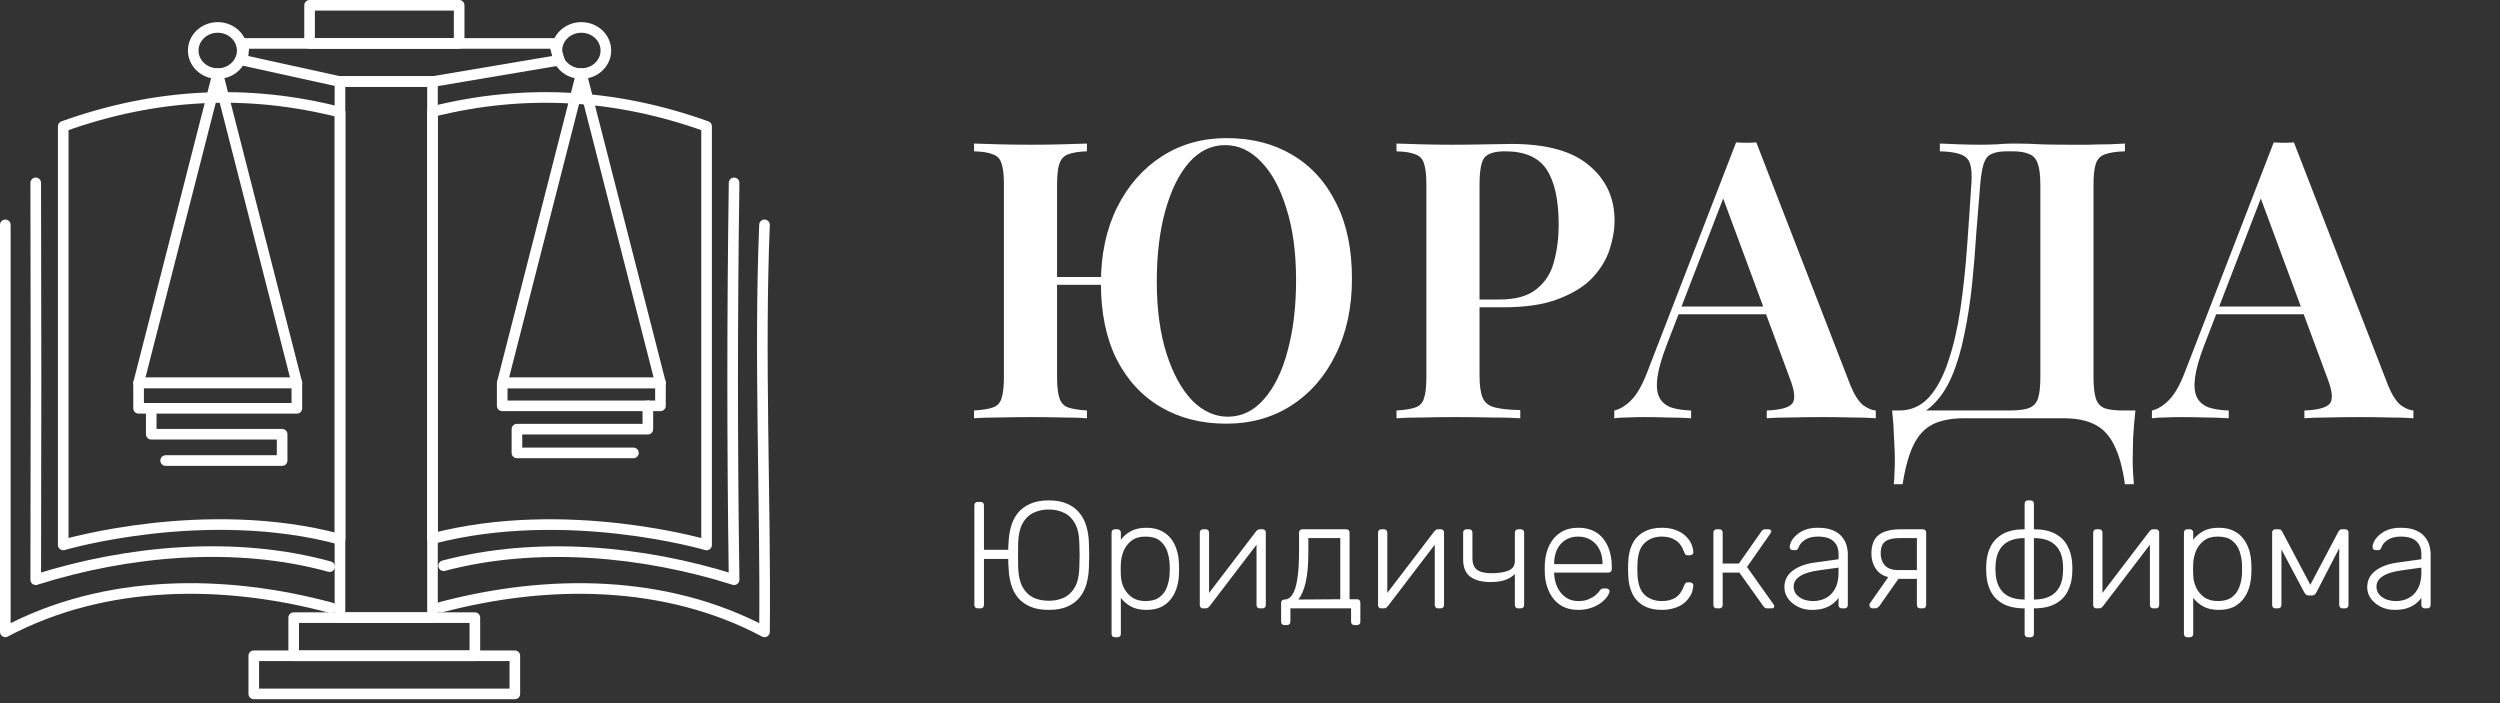<svg width="263" height="74" viewBox="0 0 263 74" fill="none" xmlns="http://www.w3.org/2000/svg">
<rect x="0" y="0" width="263" height="74" fill="#333333" stroke="none"/>
<g clip-path="url(#clip0_471_110)">
<path d="M45.498 8.578H35.763V64.974H45.498V8.578Z" stroke="white" stroke-width="1.117" stroke-linecap="round" stroke-linejoin="round"/>
<path d="M49.956 64.977H30.895V68.989H49.956V64.977Z" stroke="white" stroke-width="1.117" stroke-linecap="round" stroke-linejoin="round"/>
<path d="M54.161 68.985H26.697V72.996H54.161V68.985Z" stroke="white" stroke-width="1.117" stroke-linecap="round" stroke-linejoin="round"/>
<path d="M48.303 0.559H32.567V4.57H48.303V0.559Z" stroke="white" stroke-width="1.117" stroke-linecap="round" stroke-linejoin="round"/>
<path d="M58.847 6.332L45.539 8.578H35.721L25.513 6.332L25.699 4.57H58.288L58.847 6.332Z" stroke="white" stroke-width="1.117" stroke-linecap="round" stroke-linejoin="round"/>
<path d="M25.483 5.315C25.483 6.656 24.328 7.743 22.906 7.743C21.483 7.743 20.328 6.656 20.328 5.315C20.328 3.974 21.483 2.886 22.906 2.886C24.328 2.886 25.483 3.974 25.483 5.315Z" stroke="white" stroke-width="1.117" stroke-linecap="round" stroke-linejoin="round"/>
<path d="M22.906 7.743L14.581 40.281H31.23L22.906 7.743Z" stroke="white" stroke-width="1.117" stroke-linecap="round" stroke-linejoin="round"/>
<path d="M31.23 40.28H14.581V42.955H31.23V40.28Z" stroke="white" stroke-width="1.117" stroke-linecap="round" stroke-linejoin="round"/>
<path d="M15.911 42.955V45.681H29.68V48.448H17.423" stroke="white" stroke-width="1.117" stroke-linecap="round" stroke-linejoin="round"/>
<path d="M63.737 5.315C63.737 6.656 62.583 7.743 61.16 7.743C59.737 7.743 58.582 6.656 58.582 5.315C58.582 3.974 59.737 2.886 61.16 2.886C62.583 2.886 63.737 3.974 63.737 5.315Z" stroke="white" stroke-width="1.117" stroke-linecap="round" stroke-linejoin="round"/>
<path d="M61.16 7.743L52.836 40.281H69.484L61.16 7.743Z" stroke="white" stroke-width="1.117" stroke-linecap="round" stroke-linejoin="round"/>
<path d="M52.832 42.694H69.48V40.284H52.832V42.694Z" stroke="white" stroke-width="1.117" stroke-linecap="round" stroke-linejoin="round"/>
<path d="M68.154 42.694V45.148H54.381V47.644H66.638" stroke="white" stroke-width="1.117" stroke-linecap="round" stroke-linejoin="round"/>
<path d="M0.559 23.654V66.471C11.047 60.892 23.595 60.91 34.85 63.946" stroke="white" stroke-width="1.117" stroke-linecap="round" stroke-linejoin="round"/>
<path d="M35.777 11.81C26.068 9.322 16.362 9.81 6.652 13.293V57.327C6.652 57.327 21.595 52.925 35.777 56.735V11.81Z" stroke="white" stroke-width="1.117" stroke-linecap="round" stroke-linejoin="round"/>
<path d="M3.758 19.237C3.799 33.304 3.799 46.735 3.758 60.985C13.471 57.905 24.798 56.88 34.675 59.61" stroke="white" stroke-width="1.117" stroke-linecap="round" stroke-linejoin="round"/>
<path d="M46.373 63.882C57.566 60.914 70.013 60.929 80.427 66.471C80.557 52.389 79.853 37.547 80.427 23.654" stroke="white" stroke-width="1.117" stroke-linecap="round" stroke-linejoin="round"/>
<path d="M74.333 13.293C64.724 9.844 55.111 9.334 45.502 11.74V56.661C59.595 52.988 74.333 57.331 74.333 57.331V13.293Z" stroke="white" stroke-width="1.117" stroke-linecap="round" stroke-linejoin="round"/>
<path d="M46.671 59.514C56.459 56.918 67.622 57.942 77.227 60.985C77.026 46.731 77.026 33.304 77.227 19.237" stroke="white" stroke-width="1.117" stroke-linecap="round" stroke-linejoin="round"/>
</g>
<path d="M110.328 64.16C109.549 64.16 108.893 64.043 108.36 63.808C107.827 63.573 107.395 63.253 107.064 62.848C106.744 62.443 106.509 61.973 106.36 61.44C106.211 60.907 106.125 60.341 106.104 59.744C106.093 59.573 106.083 59.413 106.072 59.264C106.072 59.104 106.072 58.949 106.072 58.8H103.512V63.648C103.512 63.755 103.48 63.84 103.416 63.904C103.352 63.968 103.261 64 103.144 64H102.856C102.749 64 102.664 63.968 102.6 63.904C102.536 63.84 102.504 63.755 102.504 63.648V53.152C102.504 53.045 102.536 52.96 102.6 52.896C102.664 52.832 102.749 52.8 102.856 52.8H103.144C103.261 52.8 103.352 52.832 103.416 52.896C103.48 52.96 103.512 53.045 103.512 53.152V57.84H106.072C106.072 57.723 106.072 57.6 106.072 57.472C106.083 57.333 106.093 57.195 106.104 57.056C106.125 56.48 106.211 55.925 106.36 55.392C106.509 54.859 106.744 54.389 107.064 53.984C107.395 53.568 107.827 53.243 108.36 53.008C108.893 52.763 109.549 52.64 110.328 52.64C111.117 52.64 111.773 52.763 112.296 53.008C112.829 53.243 113.256 53.568 113.576 53.984C113.907 54.389 114.147 54.859 114.296 55.392C114.445 55.925 114.531 56.48 114.552 57.056C114.573 57.536 114.584 57.984 114.584 58.4C114.584 58.816 114.573 59.264 114.552 59.744C114.531 60.341 114.445 60.907 114.296 61.44C114.147 61.973 113.907 62.443 113.576 62.848C113.256 63.253 112.829 63.573 112.296 63.808C111.773 64.043 111.117 64.16 110.328 64.16ZM110.328 63.2C110.936 63.2 111.475 63.088 111.944 62.864C112.424 62.629 112.803 62.261 113.08 61.76C113.368 61.248 113.523 60.576 113.544 59.744C113.565 59.264 113.576 58.816 113.576 58.4C113.576 57.984 113.565 57.536 113.544 57.056C113.523 56.224 113.368 55.557 113.08 55.056C112.803 54.544 112.424 54.176 111.944 53.952C111.475 53.717 110.936 53.6 110.328 53.6C109.731 53.6 109.192 53.717 108.712 53.952C108.243 54.176 107.864 54.544 107.576 55.056C107.299 55.557 107.144 56.224 107.112 57.056C107.101 57.536 107.096 57.984 107.096 58.4C107.096 58.816 107.101 59.264 107.112 59.744C107.144 60.576 107.299 61.248 107.576 61.76C107.853 62.261 108.227 62.629 108.696 62.864C109.176 63.088 109.72 63.2 110.328 63.2ZM117.289 67.04C117.182 67.04 117.097 67.008 117.033 66.944C116.969 66.88 116.937 66.795 116.937 66.688V56.032C116.937 55.925 116.969 55.84 117.033 55.776C117.097 55.712 117.182 55.68 117.289 55.68H117.561C117.668 55.68 117.753 55.712 117.817 55.776C117.881 55.84 117.913 55.925 117.913 56.032V56.784C118.18 56.421 118.526 56.123 118.953 55.888C119.39 55.643 119.94 55.52 120.601 55.52C121.23 55.52 121.758 55.632 122.185 55.856C122.612 56.069 122.958 56.357 123.225 56.72C123.492 57.083 123.689 57.488 123.817 57.936C123.945 58.384 124.014 58.843 124.025 59.312C124.036 59.472 124.041 59.648 124.041 59.84C124.041 60.032 124.036 60.208 124.025 60.368C124.014 60.837 123.945 61.296 123.817 61.744C123.689 62.192 123.492 62.597 123.225 62.96C122.958 63.323 122.612 63.616 122.185 63.84C121.758 64.053 121.23 64.16 120.601 64.16C119.94 64.16 119.39 64.037 118.953 63.792C118.526 63.547 118.18 63.248 117.913 62.896V66.688C117.913 66.795 117.881 66.88 117.817 66.944C117.753 67.008 117.668 67.04 117.561 67.04H117.289ZM120.505 63.232C121.134 63.232 121.63 63.093 121.993 62.816C122.356 62.539 122.617 62.176 122.777 61.728C122.937 61.28 123.028 60.8 123.049 60.288C123.06 59.989 123.06 59.691 123.049 59.392C123.028 58.88 122.937 58.4 122.777 57.952C122.617 57.504 122.356 57.141 121.993 56.864C121.63 56.587 121.134 56.448 120.505 56.448C119.897 56.448 119.406 56.592 119.033 56.88C118.66 57.168 118.382 57.531 118.201 57.968C118.03 58.395 117.934 58.827 117.913 59.264C117.902 59.424 117.897 59.632 117.897 59.888C117.897 60.144 117.902 60.352 117.913 60.512C117.924 60.939 118.02 61.36 118.201 61.776C118.393 62.192 118.676 62.539 119.049 62.816C119.433 63.093 119.918 63.232 120.505 63.232ZM126.538 64C126.453 64 126.378 63.968 126.314 63.904C126.25 63.84 126.218 63.765 126.218 63.68V56.032C126.218 55.925 126.25 55.84 126.314 55.776C126.378 55.712 126.463 55.68 126.57 55.68H126.842C126.949 55.68 127.034 55.712 127.098 55.776C127.162 55.84 127.194 55.925 127.194 56.032V63.216L126.906 62.752L132.122 55.92C132.175 55.856 132.229 55.803 132.282 55.76C132.346 55.707 132.431 55.68 132.538 55.68H132.842C132.927 55.68 133.002 55.712 133.066 55.776C133.13 55.829 133.162 55.899 133.162 55.984V63.648C133.162 63.755 133.13 63.84 133.066 63.904C133.002 63.968 132.917 64 132.81 64H132.538C132.431 64 132.346 63.968 132.282 63.904C132.218 63.84 132.186 63.755 132.186 63.648V56.944L132.522 56.864L127.258 63.76C127.215 63.813 127.162 63.867 127.098 63.92C127.034 63.973 126.949 64 126.842 64H126.538ZM135.125 65.76C135.018 65.76 134.933 65.728 134.869 65.664C134.805 65.6 134.773 65.515 134.773 65.408V63.424C134.773 63.317 134.805 63.232 134.869 63.168C134.933 63.104 135.018 63.072 135.125 63.072H135.173C135.472 63.061 135.733 62.891 135.957 62.56C136.181 62.229 136.352 61.696 136.469 60.96C136.597 60.213 136.661 59.227 136.661 58V56.032C136.661 55.925 136.693 55.84 136.757 55.776C136.821 55.712 136.906 55.68 137.013 55.68H141.621C141.728 55.68 141.813 55.712 141.877 55.776C141.941 55.84 141.973 55.925 141.973 56.032V63.04H142.757C142.864 63.04 142.949 63.072 143.013 63.136C143.077 63.2 143.109 63.285 143.109 63.392V65.408C143.109 65.515 143.077 65.6 143.013 65.664C142.949 65.728 142.864 65.76 142.757 65.76H142.485C142.378 65.76 142.293 65.728 142.229 65.664C142.165 65.6 142.133 65.515 142.133 65.408V64H135.749V65.408C135.749 65.515 135.717 65.6 135.653 65.664C135.589 65.728 135.504 65.76 135.397 65.76H135.125ZM136.581 63.072L140.997 63.04V56.608H137.637V58.112C137.637 59.392 137.546 60.432 137.365 61.232C137.184 62.032 136.922 62.645 136.581 63.072ZM145.288 64C145.203 64 145.128 63.968 145.064 63.904C145 63.84 144.968 63.765 144.968 63.68V56.032C144.968 55.925 145 55.84 145.064 55.776C145.128 55.712 145.213 55.68 145.32 55.68H145.592C145.699 55.68 145.784 55.712 145.848 55.776C145.912 55.84 145.944 55.925 145.944 56.032V63.216L145.656 62.752L150.872 55.92C150.925 55.856 150.979 55.803 151.032 55.76C151.096 55.707 151.181 55.68 151.288 55.68H151.592C151.677 55.68 151.752 55.712 151.816 55.776C151.88 55.829 151.912 55.899 151.912 55.984V63.648C151.912 63.755 151.88 63.84 151.816 63.904C151.752 63.968 151.667 64 151.56 64H151.288C151.181 64 151.096 63.968 151.032 63.904C150.968 63.84 150.936 63.755 150.936 63.648V56.944L151.272 56.864L146.008 63.76C145.965 63.813 145.912 63.867 145.848 63.92C145.784 63.973 145.699 64 145.592 64H145.288ZM159.715 64C159.608 64 159.523 63.968 159.459 63.904C159.395 63.84 159.363 63.755 159.363 63.648V60.384C159.064 60.683 158.702 60.901 158.275 61.04C157.848 61.168 157.358 61.232 156.803 61.232C155.896 61.232 155.187 61.045 154.675 60.672C154.174 60.299 153.923 59.691 153.923 58.848V56.032C153.923 55.925 153.955 55.84 154.019 55.776C154.083 55.712 154.168 55.68 154.275 55.68H154.547C154.654 55.68 154.739 55.712 154.803 55.776C154.867 55.84 154.899 55.925 154.899 56.032V58.768C154.899 59.291 155.059 59.68 155.379 59.936C155.71 60.181 156.206 60.304 156.867 60.304C157.624 60.304 158.227 60.213 158.675 60.032C159.134 59.851 159.363 59.515 159.363 59.024V56.032C159.363 55.925 159.395 55.84 159.459 55.776C159.523 55.712 159.608 55.68 159.715 55.68H159.987C160.094 55.68 160.179 55.712 160.243 55.776C160.307 55.84 160.339 55.925 160.339 56.032V63.648C160.339 63.755 160.307 63.84 160.243 63.904C160.179 63.968 160.094 64 159.987 64H159.715ZM166.025 64.16C164.99 64.16 164.169 63.824 163.561 63.152C162.953 62.469 162.606 61.579 162.521 60.48C162.51 60.32 162.505 60.107 162.505 59.84C162.505 59.573 162.51 59.36 162.521 59.2C162.574 58.475 162.745 57.835 163.033 57.28C163.321 56.725 163.715 56.293 164.217 55.984C164.729 55.675 165.331 55.52 166.025 55.52C166.771 55.52 167.406 55.685 167.929 56.016C168.451 56.347 168.851 56.821 169.129 57.44C169.417 58.059 169.561 58.795 169.561 59.648V59.888C169.561 59.995 169.523 60.08 169.449 60.144C169.385 60.208 169.299 60.24 169.193 60.24H163.497C163.497 60.24 163.497 60.261 163.497 60.304C163.497 60.347 163.497 60.379 163.497 60.4C163.518 60.88 163.63 61.339 163.833 61.776C164.035 62.203 164.323 62.555 164.697 62.832C165.07 63.099 165.513 63.232 166.025 63.232C166.483 63.232 166.862 63.163 167.161 63.024C167.47 62.885 167.715 62.736 167.897 62.576C168.078 62.405 168.195 62.277 168.249 62.192C168.345 62.053 168.419 61.973 168.473 61.952C168.526 61.92 168.611 61.904 168.729 61.904H168.985C169.081 61.904 169.161 61.936 169.225 62C169.299 62.053 169.331 62.128 169.321 62.224C169.31 62.373 169.225 62.56 169.065 62.784C168.915 62.997 168.697 63.211 168.409 63.424C168.131 63.637 167.79 63.813 167.385 63.952C166.979 64.091 166.526 64.16 166.025 64.16ZM163.497 59.344H168.585V59.28C168.585 58.747 168.483 58.267 168.281 57.84C168.078 57.413 167.785 57.077 167.401 56.832C167.017 56.576 166.558 56.448 166.025 56.448C165.491 56.448 165.033 56.576 164.649 56.832C164.275 57.077 163.987 57.413 163.785 57.84C163.593 58.267 163.497 58.747 163.497 59.28V59.344ZM174.823 64.16C174.076 64.16 173.442 64.016 172.919 63.728C172.396 63.429 171.996 63.003 171.719 62.448C171.452 61.893 171.308 61.237 171.287 60.48C171.276 60.32 171.271 60.107 171.271 59.84C171.271 59.573 171.276 59.36 171.287 59.2C171.308 58.432 171.452 57.776 171.719 57.232C171.996 56.677 172.396 56.256 172.919 55.968C173.442 55.669 174.076 55.52 174.823 55.52C175.388 55.52 175.874 55.6 176.279 55.76C176.695 55.909 177.036 56.112 177.303 56.368C177.57 56.613 177.772 56.885 177.911 57.184C178.05 57.483 178.124 57.776 178.135 58.064C178.146 58.171 178.114 58.256 178.039 58.32C177.964 58.384 177.879 58.416 177.783 58.416H177.559C177.452 58.416 177.372 58.395 177.319 58.352C177.276 58.299 177.228 58.208 177.175 58.08C176.951 57.472 176.642 57.051 176.247 56.816C175.863 56.571 175.388 56.448 174.823 56.448C174.098 56.448 173.495 56.672 173.015 57.12C172.546 57.557 172.295 58.277 172.263 59.28C172.242 59.653 172.242 60.027 172.263 60.4C172.295 61.403 172.546 62.128 173.015 62.576C173.495 63.013 174.098 63.232 174.823 63.232C175.388 63.232 175.863 63.115 176.247 62.88C176.642 62.635 176.951 62.208 177.175 61.6C177.228 61.472 177.276 61.387 177.319 61.344C177.372 61.291 177.452 61.264 177.559 61.264H177.783C177.879 61.264 177.964 61.296 178.039 61.36C178.114 61.424 178.146 61.509 178.135 61.616C178.124 61.851 178.076 62.085 177.991 62.32C177.906 62.555 177.772 62.784 177.591 63.008C177.42 63.232 177.207 63.429 176.951 63.6C176.695 63.771 176.386 63.904 176.023 64C175.671 64.107 175.271 64.16 174.823 64.16ZM180.601 64C180.494 64 180.409 63.968 180.345 63.904C180.281 63.84 180.249 63.755 180.249 63.648V56.032C180.249 55.925 180.281 55.84 180.345 55.776C180.409 55.712 180.494 55.68 180.601 55.68H180.873C180.98 55.68 181.065 55.712 181.129 55.776C181.193 55.84 181.225 55.925 181.225 56.032V59.28H182.937L185.289 55.92C185.342 55.835 185.401 55.776 185.465 55.744C185.529 55.701 185.609 55.68 185.705 55.68H186.025C186.121 55.68 186.196 55.701 186.249 55.744C186.313 55.776 186.345 55.829 186.345 55.904C186.345 55.925 186.334 55.952 186.313 55.984C186.302 56.016 186.286 56.053 186.265 56.096L183.785 59.648L186.569 63.568C186.622 63.632 186.649 63.701 186.649 63.776C186.649 63.851 186.622 63.909 186.569 63.952C186.516 63.984 186.441 64 186.345 64H185.929C185.833 64 185.753 63.984 185.689 63.952C185.625 63.909 185.566 63.851 185.513 63.776L182.985 60.24H181.225V63.648C181.225 63.755 181.193 63.84 181.129 63.904C181.065 63.968 180.98 64 180.873 64H180.601ZM190.583 64.16C190.071 64.16 189.596 64.053 189.159 63.84C188.732 63.627 188.386 63.344 188.119 62.992C187.852 62.629 187.719 62.224 187.719 61.776C187.719 61.051 188.012 60.469 188.599 60.032C189.186 59.595 189.948 59.312 190.887 59.184L193.415 58.832V58.272C193.415 57.707 193.239 57.264 192.887 56.944C192.546 56.613 191.996 56.448 191.239 56.448C190.684 56.448 190.236 56.56 189.895 56.784C189.554 56.997 189.319 57.28 189.191 57.632C189.138 57.792 189.036 57.872 188.887 57.872H188.631C188.503 57.872 188.412 57.84 188.359 57.776C188.306 57.701 188.279 57.616 188.279 57.52C188.279 57.371 188.332 57.184 188.439 56.96C188.556 56.736 188.732 56.517 188.967 56.304C189.202 56.08 189.506 55.893 189.879 55.744C190.252 55.595 190.706 55.52 191.239 55.52C191.868 55.52 192.386 55.605 192.791 55.776C193.207 55.947 193.527 56.171 193.751 56.448C193.986 56.715 194.151 57.013 194.247 57.344C194.343 57.675 194.391 58 194.391 58.32V63.648C194.391 63.755 194.359 63.84 194.295 63.904C194.231 63.968 194.146 64 194.039 64H193.767C193.66 64 193.575 63.968 193.511 63.904C193.447 63.84 193.415 63.755 193.415 63.648V62.896C193.287 63.088 193.106 63.28 192.871 63.472C192.636 63.664 192.332 63.829 191.959 63.968C191.596 64.096 191.138 64.16 190.583 64.16ZM190.743 63.232C191.234 63.232 191.682 63.125 192.087 62.912C192.492 62.699 192.812 62.373 193.047 61.936C193.292 61.488 193.415 60.928 193.415 60.256V59.712L191.351 60C190.476 60.117 189.815 60.32 189.367 60.608C188.919 60.896 188.695 61.259 188.695 61.696C188.695 62.048 188.796 62.336 188.999 62.56C189.202 62.784 189.458 62.955 189.767 63.072C190.087 63.179 190.412 63.232 190.743 63.232ZM202.009 64C201.902 64 201.817 63.968 201.753 63.904C201.689 63.84 201.657 63.755 201.657 63.648V60.896H199.609V60.816C198.66 60.816 197.966 60.571 197.529 60.08C197.092 59.579 196.873 58.96 196.873 58.224C196.873 57.339 197.124 56.693 197.625 56.288C198.126 55.883 198.91 55.68 199.977 55.68H202.281C202.388 55.68 202.473 55.712 202.537 55.776C202.601 55.84 202.633 55.925 202.633 56.032V63.648C202.633 63.755 202.601 63.84 202.537 63.904C202.473 63.968 202.388 64 202.281 64H202.009ZM196.985 64C196.9 64 196.825 63.968 196.761 63.904C196.697 63.84 196.665 63.765 196.665 63.68C196.665 63.637 196.67 63.589 196.681 63.536C196.702 63.483 196.74 63.424 196.793 63.36L198.761 60.544H199.961L197.705 63.76C197.662 63.813 197.598 63.867 197.513 63.92C197.438 63.973 197.358 64 197.273 64H196.985ZM199.673 59.968H201.657V56.608H199.833C199.15 56.608 198.649 56.725 198.329 56.96C198.009 57.195 197.849 57.616 197.849 58.224C197.849 58.725 197.993 59.141 198.281 59.472C198.58 59.803 199.044 59.968 199.673 59.968ZM213.343 67.04C213.236 67.04 213.151 67.008 213.087 66.944C213.023 66.88 212.991 66.795 212.991 66.688V64C212.063 64 211.306 63.84 210.719 63.52C210.143 63.2 209.711 62.763 209.423 62.208C209.146 61.653 208.991 61.035 208.959 60.352C208.938 60.011 208.938 59.669 208.959 59.328C208.991 58.635 209.146 58.016 209.423 57.472C209.711 56.917 210.143 56.48 210.719 56.16C211.306 55.84 212.063 55.68 212.991 55.68V52.992C212.991 52.885 213.023 52.8 213.087 52.736C213.151 52.672 213.236 52.64 213.343 52.64H213.615C213.722 52.64 213.807 52.672 213.871 52.736C213.935 52.8 213.967 52.885 213.967 52.992V55.68C214.895 55.68 215.647 55.84 216.223 56.16C216.81 56.48 217.242 56.917 217.519 57.472C217.807 58.016 217.967 58.635 217.999 59.328C218.02 59.669 218.02 60.011 217.999 60.352C217.967 61.035 217.807 61.653 217.519 62.208C217.242 62.763 216.81 63.2 216.223 63.52C215.647 63.84 214.895 64 213.967 64V66.688C213.967 66.795 213.935 66.88 213.871 66.944C213.807 67.008 213.722 67.04 213.615 67.04H213.343ZM212.991 63.072V56.608C212.01 56.608 211.268 56.848 210.767 57.328C210.266 57.797 209.988 58.491 209.935 59.408C209.924 59.568 209.919 59.712 209.919 59.84C209.919 59.968 209.924 60.112 209.935 60.272C209.988 61.179 210.266 61.872 210.767 62.352C211.268 62.832 212.01 63.072 212.991 63.072ZM213.967 63.072C214.948 63.072 215.69 62.832 216.191 62.352C216.703 61.872 216.98 61.179 217.023 60.272C217.034 60.112 217.039 59.968 217.039 59.84C217.039 59.712 217.034 59.568 217.023 59.408C216.98 58.491 216.703 57.797 216.191 57.328C215.69 56.848 214.948 56.608 213.967 56.608V63.072ZM220.522 64C220.437 64 220.362 63.968 220.298 63.904C220.234 63.84 220.202 63.765 220.202 63.68V56.032C220.202 55.925 220.234 55.84 220.298 55.776C220.362 55.712 220.448 55.68 220.554 55.68H220.826C220.933 55.68 221.018 55.712 221.082 55.776C221.146 55.84 221.178 55.925 221.178 56.032V63.216L220.89 62.752L226.106 55.92C226.16 55.856 226.213 55.803 226.266 55.76C226.33 55.707 226.416 55.68 226.522 55.68H226.826C226.912 55.68 226.986 55.712 227.05 55.776C227.114 55.829 227.146 55.899 227.146 55.984V63.648C227.146 63.755 227.114 63.84 227.05 63.904C226.986 63.968 226.901 64 226.794 64H226.522C226.416 64 226.33 63.968 226.266 63.904C226.202 63.84 226.17 63.755 226.17 63.648V56.944L226.506 56.864L221.242 63.76C221.2 63.813 221.146 63.867 221.082 63.92C221.018 63.973 220.933 64 220.826 64H220.522ZM230.102 67.04C229.995 67.04 229.91 67.008 229.846 66.944C229.782 66.88 229.75 66.795 229.75 66.688V56.032C229.75 55.925 229.782 55.84 229.846 55.776C229.91 55.712 229.995 55.68 230.102 55.68H230.374C230.48 55.68 230.566 55.712 230.63 55.776C230.694 55.84 230.726 55.925 230.726 56.032V56.784C230.992 56.421 231.339 56.123 231.766 55.888C232.203 55.643 232.752 55.52 233.414 55.52C234.043 55.52 234.571 55.632 234.998 55.856C235.424 56.069 235.771 56.357 236.038 56.72C236.304 57.083 236.502 57.488 236.63 57.936C236.758 58.384 236.827 58.843 236.838 59.312C236.848 59.472 236.854 59.648 236.854 59.84C236.854 60.032 236.848 60.208 236.838 60.368C236.827 60.837 236.758 61.296 236.63 61.744C236.502 62.192 236.304 62.597 236.038 62.96C235.771 63.323 235.424 63.616 234.998 63.84C234.571 64.053 234.043 64.16 233.414 64.16C232.752 64.16 232.203 64.037 231.766 63.792C231.339 63.547 230.992 63.248 230.726 62.896V66.688C230.726 66.795 230.694 66.88 230.63 66.944C230.566 67.008 230.48 67.04 230.374 67.04H230.102ZM233.318 63.232C233.947 63.232 234.443 63.093 234.806 62.816C235.168 62.539 235.43 62.176 235.59 61.728C235.75 61.28 235.84 60.8 235.862 60.288C235.872 59.989 235.872 59.691 235.862 59.392C235.84 58.88 235.75 58.4 235.59 57.952C235.43 57.504 235.168 57.141 234.806 56.864C234.443 56.587 233.947 56.448 233.318 56.448C232.71 56.448 232.219 56.592 231.846 56.88C231.472 57.168 231.195 57.531 231.014 57.968C230.843 58.395 230.747 58.827 230.726 59.264C230.715 59.424 230.71 59.632 230.71 59.888C230.71 60.144 230.715 60.352 230.726 60.512C230.736 60.939 230.832 61.36 231.014 61.776C231.206 62.192 231.488 62.539 231.862 62.816C232.246 63.093 232.731 63.232 233.318 63.232ZM239.382 64C239.276 64 239.19 63.968 239.126 63.904C239.062 63.84 239.03 63.755 239.03 63.648V55.984C239.03 55.899 239.062 55.829 239.126 55.776C239.201 55.712 239.276 55.68 239.35 55.68H239.718C239.878 55.68 240.001 55.76 240.086 55.92L243.046 61.52L246.006 55.92C246.092 55.76 246.214 55.68 246.374 55.68H246.742C246.828 55.68 246.902 55.712 246.966 55.776C247.03 55.829 247.062 55.899 247.062 55.984V63.648C247.062 63.755 247.03 63.84 246.966 63.904C246.902 63.968 246.817 64 246.71 64H246.438C246.332 64 246.246 63.968 246.182 63.904C246.118 63.84 246.086 63.755 246.086 63.648V56.768H246.55L243.75 62.192C243.697 62.299 243.633 62.4 243.558 62.496C243.484 62.592 243.366 62.64 243.206 62.64H242.886C242.726 62.64 242.609 62.592 242.534 62.496C242.46 62.4 242.396 62.299 242.342 62.192L239.622 57.072H240.006V63.648C240.006 63.755 239.974 63.84 239.91 63.904C239.846 63.968 239.761 64 239.654 64H239.382ZM251.895 64.16C251.383 64.16 250.909 64.053 250.471 63.84C250.045 63.627 249.698 63.344 249.431 62.992C249.165 62.629 249.031 62.224 249.031 61.776C249.031 61.051 249.325 60.469 249.911 60.032C250.498 59.595 251.261 59.312 252.199 59.184L254.727 58.832V58.272C254.727 57.707 254.551 57.264 254.199 56.944C253.858 56.613 253.309 56.448 252.551 56.448C251.997 56.448 251.549 56.56 251.207 56.784C250.866 56.997 250.631 57.28 250.503 57.632C250.45 57.792 250.349 57.872 250.199 57.872H249.943C249.815 57.872 249.725 57.84 249.671 57.776C249.618 57.701 249.591 57.616 249.591 57.52C249.591 57.371 249.645 57.184 249.751 56.96C249.869 56.736 250.045 56.517 250.279 56.304C250.514 56.08 250.818 55.893 251.191 55.744C251.565 55.595 252.018 55.52 252.551 55.52C253.181 55.52 253.698 55.605 254.103 55.776C254.519 55.947 254.839 56.171 255.063 56.448C255.298 56.715 255.463 57.013 255.559 57.344C255.655 57.675 255.703 58 255.703 58.32V63.648C255.703 63.755 255.671 63.84 255.607 63.904C255.543 63.968 255.458 64 255.351 64H255.079C254.973 64 254.887 63.968 254.823 63.904C254.759 63.84 254.727 63.755 254.727 63.648V62.896C254.599 63.088 254.418 63.28 254.183 63.472C253.949 63.664 253.645 63.829 253.271 63.968C252.909 64.096 252.45 64.16 251.895 64.16ZM252.055 63.232C252.546 63.232 252.994 63.125 253.399 62.912C253.805 62.699 254.125 62.373 254.359 61.936C254.605 61.488 254.727 60.928 254.727 60.256V59.712L252.663 60C251.789 60.117 251.127 60.32 250.679 60.608C250.231 60.896 250.007 61.259 250.007 61.696C250.007 62.048 250.109 62.336 250.311 62.56C250.514 62.784 250.77 62.955 251.079 63.072C251.399 63.179 251.725 63.232 252.055 63.232Z" fill="white"/>
<path d="M129.041 14.53C131.681 14.53 133.98 15.115 135.939 16.285C137.926 17.456 139.463 19.143 140.551 21.347C141.667 23.524 142.225 26.177 142.225 29.306C142.225 32.354 141.654 35.02 140.511 37.306C139.395 39.592 137.844 41.374 135.858 42.653C133.871 43.932 131.585 44.571 129 44.571C126.388 44.571 124.089 43.986 122.102 42.816C120.116 41.646 118.565 39.959 117.449 37.755C116.361 35.551 115.816 32.898 115.816 29.796C115.816 26.748 116.388 24.081 117.531 21.796C118.674 19.51 120.238 17.728 122.225 16.449C124.211 15.17 126.483 14.53 129.041 14.53ZM118.592 29.143V29.959H108.714V29.143H118.592ZM128.878 15.265C127.436 15.265 126.17 15.877 125.082 17.102C124.021 18.326 123.191 20.013 122.592 22.163C121.993 24.313 121.694 26.802 121.694 29.633C121.694 32.517 122.034 35.034 122.715 37.184C123.395 39.306 124.293 40.952 125.408 42.122C126.551 43.265 127.803 43.837 129.164 43.837C130.633 43.837 131.898 43.224 132.96 42C134.048 40.776 134.878 39.088 135.449 36.939C136.048 34.762 136.347 32.272 136.347 29.469C136.347 26.558 136.007 24.041 135.327 21.918C134.674 19.796 133.789 18.163 132.674 17.02C131.558 15.85 130.293 15.265 128.878 15.265ZM114.347 15.102V15.918C113.476 15.945 112.81 16.054 112.347 16.245C111.912 16.408 111.612 16.734 111.449 17.224C111.286 17.687 111.204 18.422 111.204 19.428V39.673C111.204 40.653 111.286 41.388 111.449 41.877C111.612 42.367 111.912 42.694 112.347 42.857C112.81 43.02 113.476 43.129 114.347 43.184V44C113.667 43.946 112.796 43.918 111.735 43.918C110.674 43.891 109.599 43.877 108.51 43.877C107.286 43.877 106.143 43.891 105.082 43.918C104.02 43.918 103.15 43.946 102.469 44V43.184C103.367 43.129 104.034 43.02 104.469 42.857C104.932 42.694 105.231 42.367 105.367 41.877C105.531 41.388 105.612 40.653 105.612 39.673V19.428C105.612 18.422 105.531 17.687 105.367 17.224C105.231 16.734 104.932 16.408 104.469 16.245C104.034 16.054 103.367 15.945 102.469 15.918V15.102C103.15 15.129 104.02 15.156 105.082 15.183C106.143 15.211 107.286 15.224 108.51 15.224C109.599 15.224 110.674 15.211 111.735 15.183C112.796 15.156 113.667 15.129 114.347 15.102ZM146.912 15.102C147.592 15.129 148.463 15.156 149.524 15.183C150.585 15.211 151.647 15.224 152.708 15.224C154.041 15.224 155.307 15.211 156.504 15.183C157.701 15.156 158.545 15.143 159.034 15.143C162.681 15.143 165.388 15.891 167.157 17.387C168.953 18.884 169.851 20.816 169.851 23.183C169.851 24.163 169.674 25.197 169.32 26.285C168.967 27.347 168.354 28.34 167.484 29.265C166.613 30.163 165.415 30.898 163.892 31.469C162.395 32.041 160.477 32.326 158.136 32.326H154.055V31.51H157.728C159.443 31.51 160.749 31.143 161.647 30.408C162.572 29.673 163.184 28.707 163.483 27.51C163.81 26.313 163.973 25.02 163.973 23.632C163.973 21.047 163.552 19.115 162.708 17.836C161.864 16.558 160.409 15.918 158.341 15.918C157.225 15.918 156.49 16.149 156.136 16.612C155.81 17.075 155.647 18.013 155.647 19.428V39.51C155.647 40.544 155.755 41.32 155.973 41.837C156.191 42.354 156.613 42.694 157.239 42.857C157.864 43.02 158.762 43.116 159.932 43.143V44C159.143 43.946 158.123 43.918 156.871 43.918C155.619 43.891 154.327 43.877 152.994 43.877C151.851 43.877 150.749 43.891 149.687 43.918C148.626 43.918 147.701 43.946 146.912 44V43.184C147.81 43.129 148.477 43.02 148.912 42.857C149.374 42.694 149.674 42.367 149.81 41.877C149.973 41.388 150.055 40.653 150.055 39.673V19.428C150.055 18.422 149.973 17.687 149.81 17.224C149.674 16.734 149.374 16.408 148.912 16.245C148.477 16.054 147.81 15.945 146.912 15.918V15.102ZM184.762 14.979L194.68 40.571C195.088 41.551 195.524 42.231 195.986 42.612C196.476 42.966 196.925 43.157 197.333 43.184V44C196.626 43.946 195.769 43.918 194.762 43.918C193.782 43.891 192.775 43.877 191.741 43.877C190.544 43.877 189.428 43.891 188.394 43.918C187.36 43.918 186.517 43.946 185.864 44V43.184C187.252 43.129 188.136 42.898 188.517 42.49C188.898 42.054 188.816 41.143 188.272 39.755L181.088 20.367L181.823 19.469L175.292 36.408C174.775 37.769 174.462 38.884 174.353 39.755C174.245 40.626 174.313 41.306 174.558 41.796C174.802 42.286 175.211 42.639 175.782 42.857C176.354 43.048 177.061 43.157 177.905 43.184V44C177.034 43.946 176.19 43.918 175.374 43.918C174.558 43.891 173.741 43.877 172.925 43.877C172.326 43.877 171.755 43.891 171.211 43.918C170.694 43.918 170.231 43.946 169.823 44V43.184C170.421 43.048 171.007 42.694 171.578 42.122C172.177 41.551 172.748 40.558 173.292 39.143L182.639 14.979C182.966 15.007 183.32 15.02 183.701 15.02C184.081 15.02 184.435 15.007 184.762 14.979ZM188.313 32.245V33.061H176.149L176.558 32.245H188.313ZM223.543 15.102V15.918C222.618 15.945 221.91 16.054 221.421 16.245C220.958 16.408 220.645 16.734 220.482 17.224C220.319 17.687 220.237 18.422 220.237 19.428V39.673C220.237 40.653 220.319 41.401 220.482 41.918C220.645 42.408 220.944 42.748 221.38 42.939C221.842 43.102 222.509 43.184 223.38 43.184H224.645C224.536 44.191 224.455 45.17 224.4 46.123C224.373 47.102 224.359 47.837 224.359 48.327C224.359 48.844 224.373 49.32 224.4 49.755C224.428 50.218 224.455 50.612 224.482 50.939H223.543C223.298 49.197 222.917 47.823 222.4 46.816C221.91 45.809 221.23 45.088 220.359 44.653C219.516 44.218 218.427 44 217.094 44H206.604C205.271 44 204.169 44.218 203.298 44.653C202.454 45.088 201.788 45.809 201.298 46.816C200.808 47.823 200.427 49.197 200.155 50.939H199.216C199.271 50.612 199.298 50.218 199.298 49.755C199.325 49.32 199.339 48.844 199.339 48.327C199.339 47.837 199.312 47.102 199.257 46.123C199.23 45.17 199.162 44.191 199.053 43.184H211.339C212.264 43.184 212.958 43.102 213.421 42.939C213.91 42.748 214.237 42.408 214.4 41.918C214.563 41.401 214.645 40.653 214.645 39.673V19.428C214.645 18.422 214.55 17.673 214.359 17.183C214.196 16.694 213.897 16.367 213.461 16.204C213.053 16.013 212.455 15.918 211.665 15.918H211.135C210.427 15.918 209.883 16.013 209.502 16.204C209.121 16.367 208.849 16.707 208.686 17.224C208.523 17.714 208.4 18.449 208.318 19.428C208.182 20.979 208.046 22.653 207.91 24.449C207.801 26.245 207.652 28.068 207.461 29.918C207.271 31.741 206.999 33.496 206.645 35.184C206.318 36.843 205.869 38.34 205.298 39.673C204.727 40.98 203.992 42.027 203.094 42.816C202.196 43.578 201.094 43.959 199.788 43.959V43.184C201.039 43.184 202.087 42.721 202.931 41.796C203.774 40.843 204.454 39.565 204.972 37.959C205.516 36.354 205.937 34.531 206.237 32.49C206.536 30.422 206.767 28.272 206.931 26.041C207.094 23.809 207.244 21.605 207.38 19.428C207.461 18.476 207.421 17.755 207.257 17.265C207.121 16.775 206.795 16.435 206.278 16.245C205.788 16.054 205.053 15.945 204.074 15.918V15.102C204.645 15.129 205.325 15.156 206.114 15.183C206.903 15.211 207.625 15.224 208.278 15.224C208.904 15.224 209.502 15.211 210.074 15.183C210.672 15.129 211.271 15.102 211.87 15.102C212.904 15.102 213.842 15.129 214.686 15.183C215.529 15.211 216.536 15.224 217.706 15.224C218.359 15.224 219.04 15.224 219.747 15.224C220.482 15.197 221.189 15.183 221.87 15.183C222.55 15.156 223.108 15.129 223.543 15.102ZM241.32 14.979L251.239 40.571C251.647 41.551 252.082 42.231 252.545 42.612C253.035 42.966 253.484 43.157 253.892 43.184V44C253.184 43.946 252.327 43.918 251.32 43.918C250.341 43.891 249.334 43.877 248.3 43.877C247.102 43.877 245.987 43.891 244.953 43.918C243.919 43.918 243.075 43.946 242.422 44V43.184C243.81 43.129 244.694 42.898 245.075 42.49C245.456 42.054 245.375 41.143 244.83 39.755L237.647 20.367L238.381 19.469L231.851 36.408C231.334 37.769 231.021 38.884 230.912 39.755C230.803 40.626 230.871 41.306 231.116 41.796C231.361 42.286 231.769 42.639 232.34 42.857C232.912 43.048 233.619 43.157 234.463 43.184V44C233.592 43.946 232.749 43.918 231.932 43.918C231.116 43.891 230.3 43.877 229.483 43.877C228.885 43.877 228.313 43.891 227.769 43.918C227.252 43.918 226.789 43.946 226.381 44V43.184C226.98 43.048 227.565 42.694 228.136 42.122C228.735 41.551 229.306 40.558 229.851 39.143L239.198 14.979C239.524 15.007 239.878 15.02 240.259 15.02C240.64 15.02 240.994 15.007 241.32 14.979ZM244.871 32.245V33.061H232.708L233.116 32.245H244.871Z" fill="white"/>
<defs>
<clipPath id="clip0_471_110">
<rect width="81" height="73.555" fill="white"/>
</clipPath>
</defs>
</svg>
